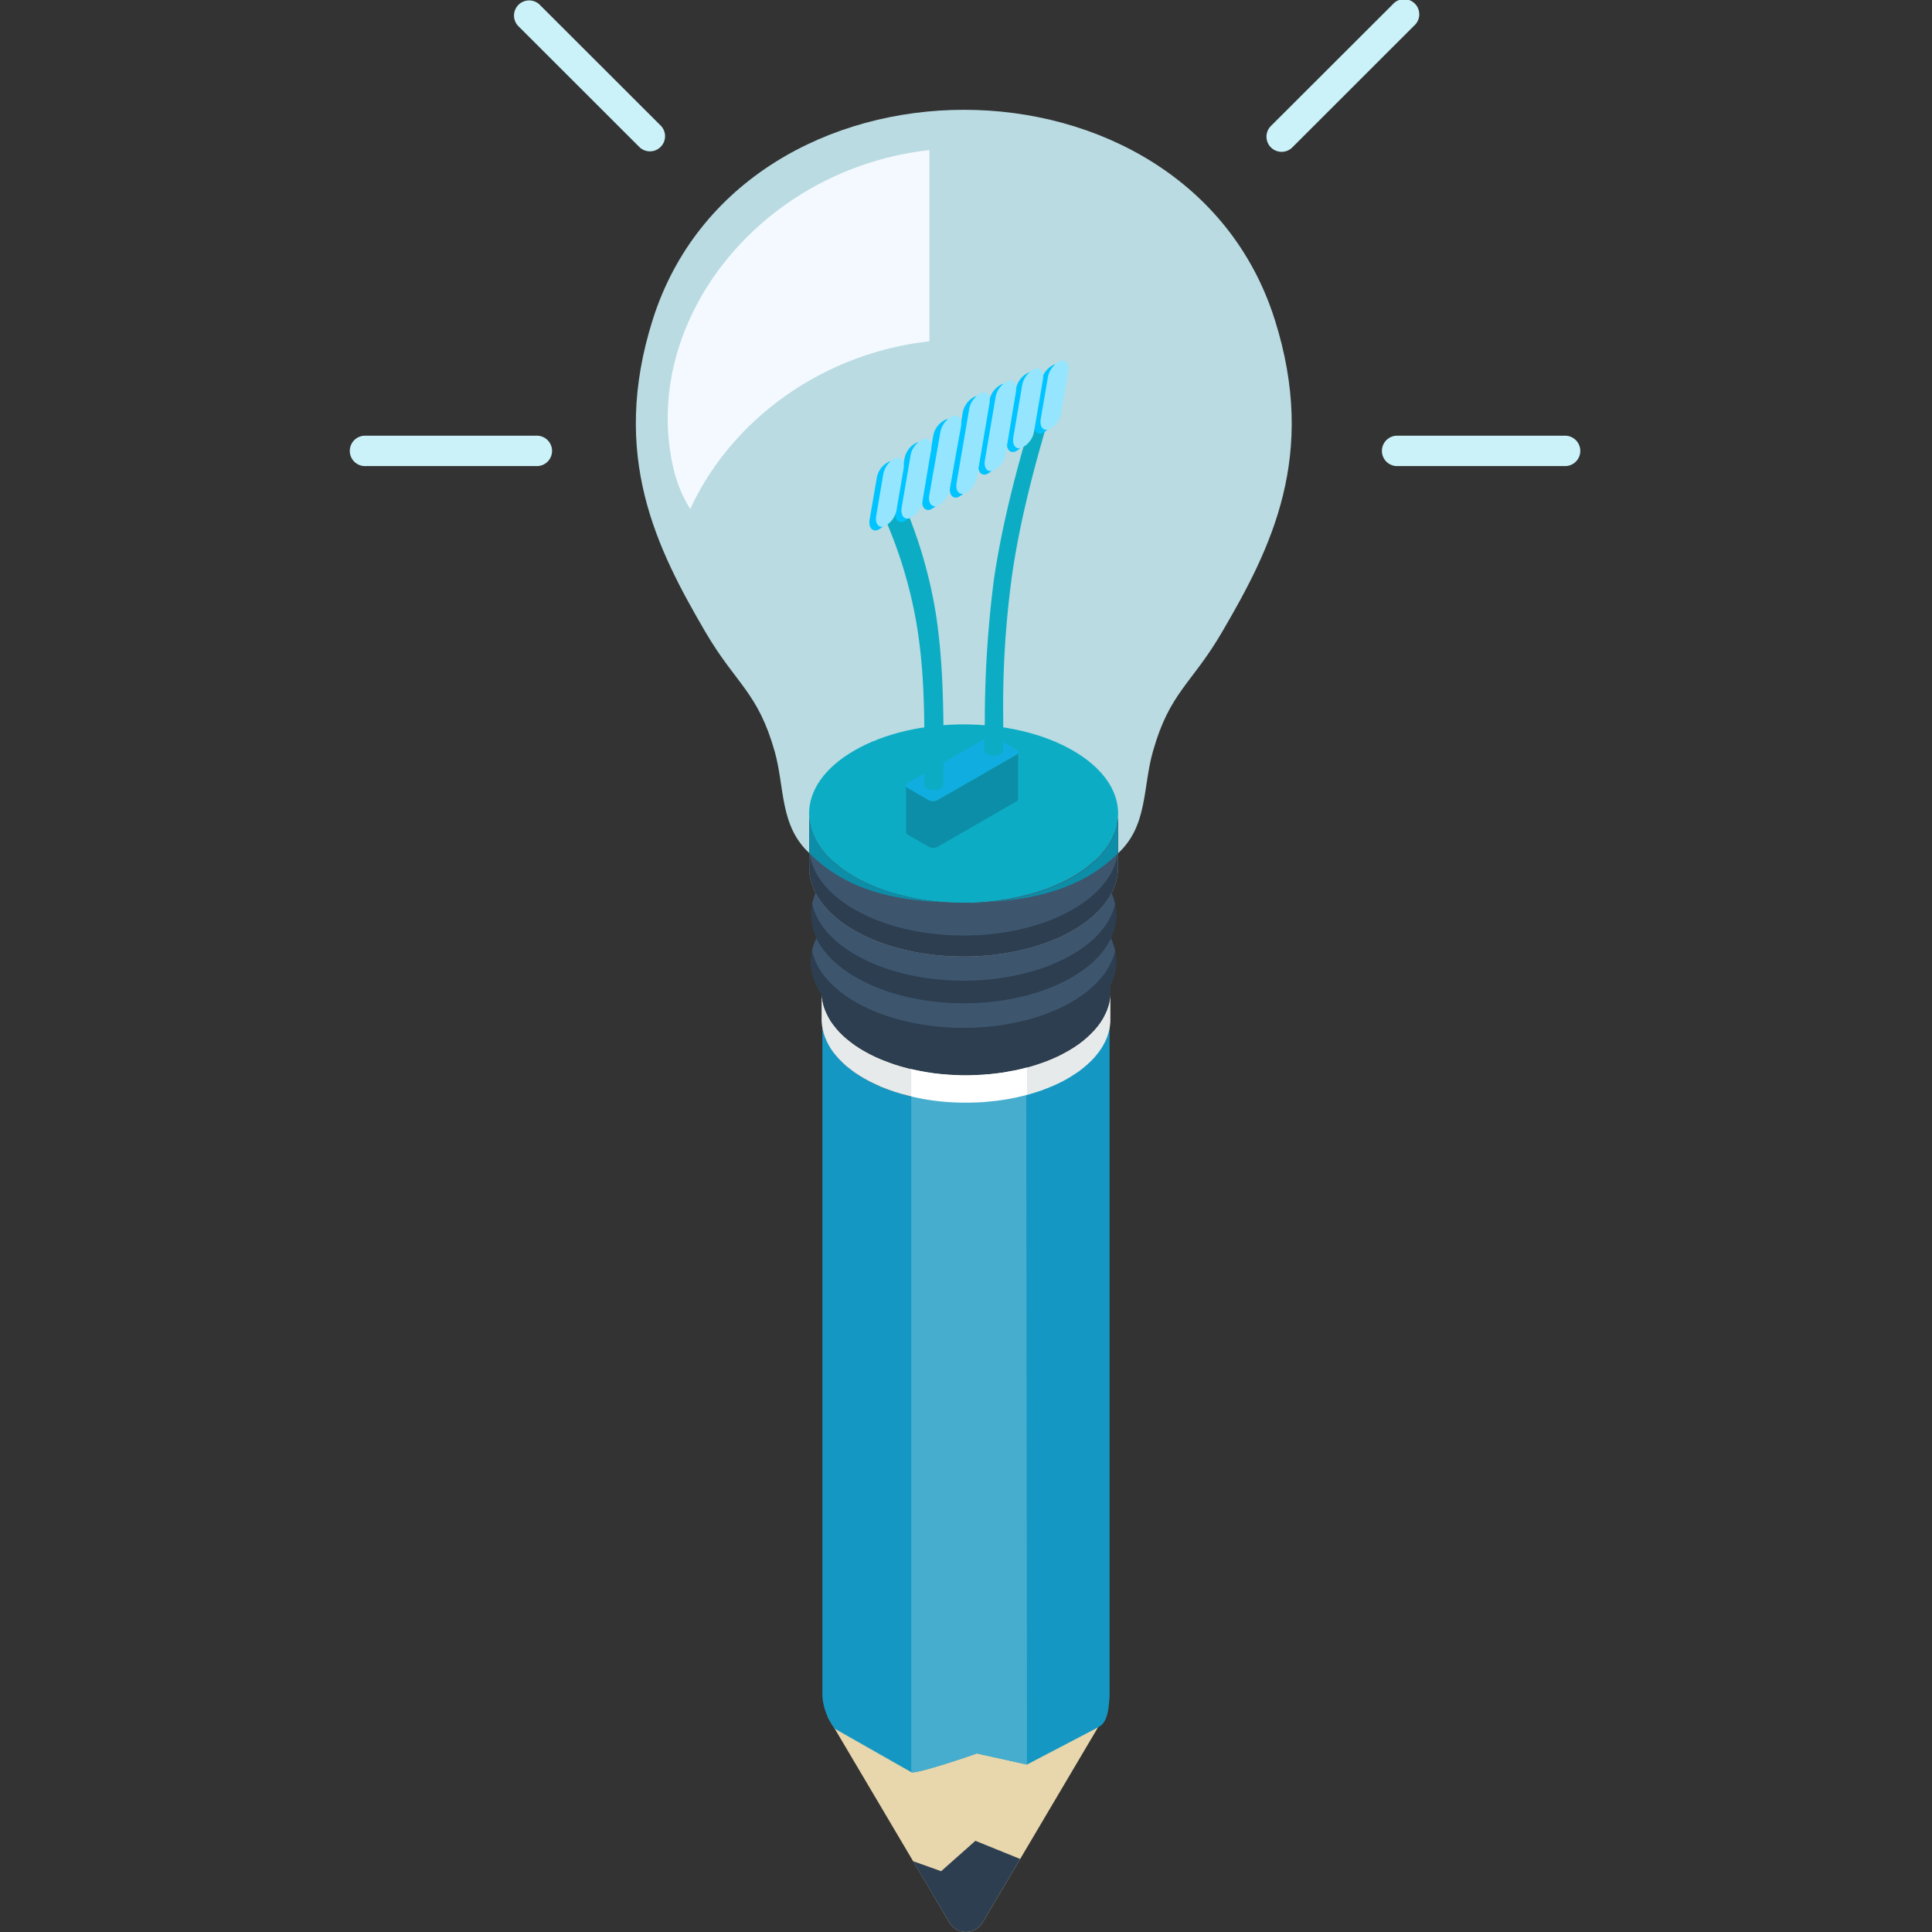 <svg id="Layer_1" data-name="Layer 1" xmlns="http://www.w3.org/2000/svg" viewBox="0 0 300 300"><rect x="0" y="0" width="300" height="300" fill="#333333" stroke="none"/><defs><style>.cls-1{fill:#e8d6ac;}.cls-1,.cls-10,.cls-11,.cls-12,.cls-13,.cls-14,.cls-15,.cls-16,.cls-2,.cls-3,.cls-4,.cls-5,.cls-6,.cls-7,.cls-8,.cls-9{fill-rule:evenodd;}.cls-2{fill:#1498c3;}.cls-3{fill:#2c3e50;}.cls-4{fill:#e6eaeb;}.cls-5{fill:#47adce;}.cls-6{fill:#fff;}.cls-7{fill:#3d566e;}.cls-8,.cls-9{fill:#cbf2f8;}.cls-9{opacity:0.88;}.cls-10{fill:#9c9c9c;}.cls-11{fill:#0cadc4;}.cls-12{fill:#0d8ea8;}.cls-13{fill:#10ade0;}.cls-14{fill:#00c4ff;}.cls-15{fill:#f3f9ff;}.cls-16{fill:#96e5ff;}</style></defs><title>Icons Writing</title><path class="cls-1" d="M171.44,266.63l-18.87,31.91a3,3,0,0,1-5.14,0l-18.88-31.91L154.82,258Z"/><path class="cls-2" d="M172.29,158.7V263.49c-.15,1.75-.23,3.92-1.72,4.7L159.47,274l-7.79-1.73c-.54.23-9.51,3.28-10.18,2.91l-11.87-6.74a9.55,9.55,0,0,1-1.93-5.05V158.63l0,.62.1.61.15.62.21.6.24.6.31.6.35.57.4.58.44.57.49.55.54.54.59.52.64.5.68.5.71.47.78.46.8.44.85.41.9.4.94.37,1,.34,1,.31,1,.29,1,.25,1.05.22,1.06.19,1.06.16,1.07.12,1.08.09,1.08.06,1.08,0h1.08l1.07,0,1.08-.05,1.05-.1,1-.11,1-.14,1-.18,1-.2,1-.23,1-.25.95-.29.94-.31.91-.35.87-.35.86-.39.81-.43.8-.44.75-.46.73-.5.67-.52.65-.54.59-.56.55-.59.5-.59.43-.59.37-.62.34-.61.26-.61.22-.62.15-.62.12-.62Z"/><path class="cls-3" d="M158.41,288.66l-5.84,9.88a3,3,0,0,1-5.14,0L141.77,289l4.37,1.56,5.32-4.72Z"/><polygon class="cls-4" points="172.42 154.38 172.42 158.63 172.36 159.26 172.26 159.88 172.09 160.5 171.88 161.13 171.6 161.75 171.28 162.36 170.9 162.97 170.46 163.57 169.97 164.17 169.41 164.76 168.81 165.32 168.17 165.86 167.49 166.39 166.76 166.87 166 167.35 165.21 167.8 164.39 168.21 163.52 168.61 162.64 168.97 161.73 169.32 160.79 169.63 159.84 169.92 158.84 170.17 157.86 170.4 156.83 170.61 155.8 170.78 154.75 170.93 153.69 171.04 152.64 171.14 151.56 171.19 150.48 171.22 149.4 171.22 148.32 171.19 147.23 171.13 146.15 171.04 145.06 170.91 144 170.76 142.94 170.56 141.87 170.34 140.84 170.09 139.8 169.81 138.78 169.49 137.81 169.15 136.86 168.78 135.96 168.37 135.1 167.96 134.29 167.52 133.52 167.06 132.79 166.59 132.12 166.09 131.48 165.59 130.88 165.05 130.34 164.51 129.85 163.96 129.4 163.4 128.99 162.82 128.65 162.23 128.35 161.63 128.09 161.02 127.89 160.42 127.74 159.8 127.63 159.18 127.58 158.56 127.58 154.31 127.63 154.93 127.74 155.54 127.89 156.16 128.09 156.77 128.35 157.37 128.65 157.97 128.99 158.56 129.4 159.13 129.85 159.7 130.34 160.25 130.88 160.79 131.48 161.32 132.12 161.83 132.79 162.33 133.52 162.81 134.29 163.26 135.1 163.7 135.96 164.12 136.86 164.51 137.81 164.88 138.78 165.23 139.8 165.55 140.84 165.84 141.87 166.09 142.94 166.31 144 166.5 145.06 166.66 146.15 166.78 147.23 166.87 148.32 166.93 149.4 166.97 150.48 166.97 151.56 166.93 152.64 166.87 153.69 166.79 154.75 166.67 155.8 166.53 156.83 166.34 157.86 166.15 158.84 165.92 159.84 165.65 160.79 165.37 161.73 165.05 162.64 164.72 163.52 164.35 164.39 163.96 165.21 163.53 166 163.1 166.76 162.62 167.49 162.13 168.17 161.61 168.81 161.07 169.41 160.49 169.97 159.9 170.46 159.32 170.9 158.72 171.28 158.11 171.6 157.48 171.88 156.88 172.09 156.25 172.26 155.62 172.36 155 172.42 154.38"/><polygon class="cls-3" points="172.42 143.98 172.42 154.35 172.36 154.99 172.26 155.61 172.09 156.23 171.88 156.85 171.6 157.47 171.28 158.09 170.9 158.7 170.46 159.31 169.97 159.9 169.41 160.48 168.81 161.04 168.17 161.6 167.49 162.12 166.76 162.61 166 163.07 165.21 163.52 164.39 163.94 163.52 164.34 162.64 164.7 161.73 165.04 160.79 165.35 159.84 165.64 158.84 165.91 157.86 166.14 156.83 166.33 155.8 166.51 154.75 166.66 153.69 166.77 152.64 166.86 151.56 166.92 150.48 166.96 149.4 166.96 148.32 166.92 147.23 166.85 146.15 166.76 145.06 166.65 144 166.48 142.94 166.3 141.87 166.08 140.84 165.82 139.8 165.54 138.78 165.22 137.81 164.87 136.86 164.5 135.96 164.1 135.1 163.68 134.29 163.24 133.52 162.78 132.79 162.31 132.12 161.82 131.48 161.31 130.88 160.78 130.34 160.24 129.85 159.68 129.4 159.12 128.99 158.55 128.65 157.96 128.35 157.36 128.09 156.76 127.89 156.15 127.74 155.53 127.63 154.9 127.58 154.28 127.58 143.91 127.63 144.53 127.74 145.16 127.89 145.77 128.09 146.38 128.35 146.99 128.65 147.57 128.99 148.16 129.4 148.74 129.85 149.31 130.34 149.87 130.88 150.41 131.48 150.93 132.12 151.45 132.79 151.94 133.52 152.42 134.29 152.88 135.1 153.31 135.96 153.73 136.86 154.12 137.81 154.5 138.78 154.85 139.8 155.16 140.84 155.44 141.87 155.7 142.94 155.92 144 156.12 145.06 156.26 146.15 156.39 147.23 156.48 148.32 156.54 149.4 156.57 150.48 156.57 151.56 156.55 152.64 156.49 153.69 156.4 154.75 156.29 155.8 156.13 156.83 155.97 157.86 155.76 158.84 155.53 159.84 155.27 160.79 154.99 161.73 154.67 162.64 154.33 163.52 153.96 164.39 153.57 165.21 153.15 166 152.71 166.76 152.23 167.49 151.74 168.17 151.22 168.81 150.68 169.41 150.11 169.97 149.52 170.46 148.93 170.9 148.33 171.28 147.71 171.6 147.1 171.88 146.48 172.09 145.86 172.26 145.24 172.36 144.6 172.42 143.98"/><path class="cls-3" d="M139.57,150.66c-10-3.31-13.4-10.69-7.64-16.45s18.52-7.73,28.51-4.41,13.38,10.7,7.62,16.46S149.55,154,139.57,150.66Z"/><path class="cls-5" d="M159.47,274l-7.79-1.73c-.54.23-9.51,3.28-10.18,2.91v-105l.42.1,1.05.22,1.06.19,1.06.16,1.07.12,1.08.09,1.08.06,1.08,0h1.08l1.07,0,1.08-.05,1.05-.1,1-.11,1-.14,1-.18,1-.2,1-.23.67-.17Z"/><polygon class="cls-6" points="159.47 165.76 159.47 170.01 158.84 170.17 157.86 170.4 156.83 170.61 155.8 170.78 154.75 170.93 153.69 171.04 152.64 171.14 151.56 171.19 150.48 171.22 149.4 171.22 148.32 171.19 147.23 171.13 146.15 171.04 145.06 170.91 144 170.76 142.94 170.57 141.87 170.34 141.5 170.26 141.5 166 141.87 166.09 142.94 166.31 144 166.5 145.06 166.66 146.15 166.78 147.23 166.87 148.32 166.93 149.4 166.97 150.48 166.97 151.56 166.93 152.64 166.87 153.69 166.79 154.75 166.67 155.8 166.53 156.83 166.34 157.86 166.15 158.84 165.92 159.47 165.76"/><path class="cls-3" d="M166.4,159c6.36-3.68,8.35-8.93,6-13.58l-4.56-8.86-.27-.5-.33-.5-.37-.48-.42-.49-.45-.47-.49-.46-.56-.45-.58-.44-.63-.42L163,132l-.71-.39-.73-.36-.75-.33-.79-.32-.8-.29-.81-.26-.83-.24-.86-.21-.86-.19-.87-.16-.89-.15-.89-.11-.9-.08-.9-.07-.92,0h-1.82l-.9,0-.91.07-.9.08-.89.11-.88.15-.88.16-.87.19-.84.21-.83.24-.82.26-.8.29-.78.32-.76.33-.73.36-.7.39-.68.41-.63.42-.59.44-.54.45-.49.46-.47.47-.4.49-.37.48-.33.5-.28.5-4.55,8.86c-2.39,4.65-.39,9.9,6,13.58C142.13,164.39,157.13,164.39,166.4,159Z"/><path class="cls-7" d="M173.15,147.62a10,10,0,0,0-.78-2.16l-4.56-8.86-.27-.5-.33-.5-.37-.48-.42-.49-.45-.47-.49-.46-.56-.45-.58-.44-.63-.42L163,132l-.71-.39-.73-.36-.75-.33-.79-.32-.8-.29-.81-.26-.83-.24-.86-.21-.86-.19-.87-.16-.89-.15-.89-.11-.9-.08-.9-.07-.92,0h-1.82l-.9,0-.91.07L146,129l-.9.11-.88.15-.88.16-.87.19-.84.21-.83.24-.82.26-.8.29-.78.32-.76.33-.73.36-.7.39-.68.41-.63.42-.59.44-.54.45-.49.46-.47.47-.4.49-.37.48-.33.5-.28.5-4.55,8.86a9.09,9.09,0,0,0-.79,2.16c.65,2.91,2.9,5.71,6.76,7.94,9.27,5.35,24.27,5.35,33.54,0C170.26,153.33,172.51,150.53,173.15,147.62Z"/><path class="cls-8" d="M83.21,67.66a2.36,2.36,0,1,1,0,4.71H56.83a2.36,2.36,0,1,1,0-4.71Z"/><path class="cls-8" d="M102.65,19.56a2.35,2.35,0,0,1-3.31,3.33L80.43,4A2.35,2.35,0,0,1,83.75.68Z"/><path class="cls-8" d="M216.79,72.37a2.36,2.36,0,0,1,0-4.71h26.39a2.36,2.36,0,0,1,0,4.71Z"/><path class="cls-8" d="M200.67,22.89a2.35,2.35,0,0,1-3.32-3.33L216.26.68A2.35,2.35,0,1,1,219.57,4Z"/><path class="cls-9" d="M197.94,49.62c6.7,21.13-.59,35.55-8.16,48.49-4.76,8.17-8.15,9.33-10.76,18.6-1.59,5.58-.77,11.53-5.43,15.81-7.35,6.74-15.12,7.43-23,7.67h-1.87c-7.91-.24-15.68-.93-23-7.67-4.67-4.28-3.85-10.23-5.42-15.81-2.62-9.27-6-10.43-10.78-18.6-7.55-12.94-14.84-27.36-8.16-48.49,6.89-21.71,27.61-32.57,48.32-32.57S191.07,27.91,197.94,49.62Z"/><path class="cls-10" d="M163.25,150.4c7.53-4.34,7.53-11.39,0-15.73s-19.72-4.35-27.25,0-7.52,11.39,0,15.73S155.73,154.74,163.25,150.4Z"/><path class="cls-3" d="M166.4,151.78c6.36-3.68,8.35-8.93,6-13.58l-4.56-8.86-.27-.49-.33-.51-.37-.48-.42-.49-.45-.47-.49-.46-.56-.45-.58-.44-.63-.42-.67-.4-.71-.4-.73-.36-.75-.33-.79-.32-.8-.29-.81-.26-.83-.24-.86-.21-.86-.19L155,122l-.89-.15-.89-.11-.9-.08-.9-.07-.92,0h-1.82l-.9,0-.91.07-.9.08-.89.11-.88.15-.88.16-.87.19-.84.21-.83.24L140,123l-.8.29-.78.32-.76.33-.73.36-.7.4-.68.4-.63.42-.59.44-.54.45-.49.46-.47.47-.4.49-.37.48-.33.51-.28.49-4.55,8.86c-2.39,4.65-.39,9.9,6,13.58C142.13,157.13,157.13,157.13,166.4,151.78Z"/><path class="cls-7" d="M173.15,140.36a10,10,0,0,0-.78-2.16l-4.56-8.86-.27-.49-.33-.51-.37-.48-.42-.49-.45-.47-.49-.46-.56-.45-.58-.44-.63-.42-.67-.4-.71-.4-.73-.36-.75-.33-.79-.32-.8-.29-.81-.26-.83-.24-.86-.21-.86-.19L155,122l-.89-.15-.89-.11-.9-.08-.9-.07-.92,0h-1.82l-.9,0-.91.07-.89.08-.9.11-.88.15-.88.16-.87.19-.84.21-.83.24L140,123l-.8.29-.78.32-.76.33-.73.36-.7.4-.68.4-.63.42-.59.44-.54.45-.49.46-.47.47-.4.49-.37.48-.33.51-.28.49-4.55,8.86a9.09,9.09,0,0,0-.79,2.16c.65,2.91,2.9,5.71,6.76,7.94,9.27,5.35,24.27,5.35,33.54,0C170.26,146.07,172.51,143.27,173.15,140.36Z"/><path class="cls-10" d="M163.25,142c7.53-4.35,7.53-11.39,0-15.73s-19.72-4.34-27.25,0-7.52,11.38,0,15.73S155.73,146.38,163.25,142Z"/><polygon class="cls-10" points="173.59 127 173.59 135.34 173.51 136.01 173.38 136.67 173.19 137.33 172.94 137.98 172.64 138.62 172.28 139.26 171.87 139.89 171.4 140.51 170.88 141.12 170.31 141.72 169.67 142.3 168.99 142.88 168.24 143.43 167.45 143.96 166.59 144.47 165.7 144.97 164.78 145.43 163.82 145.86 162.83 146.25 161.82 146.61 160.78 146.95 159.73 147.24 158.65 147.51 157.56 147.75 156.46 147.96 155.34 148.13 154.2 148.28 153.07 148.39 151.93 148.47 150.78 148.51 149.63 148.53 148.47 148.51 147.32 148.47 146.18 148.39 145.04 148.28 143.91 148.13 142.79 147.96 141.69 147.75 140.59 147.51 139.53 147.24 138.46 146.95 137.43 146.61 136.43 146.25 135.44 145.86 134.48 145.43 133.56 144.97 132.66 144.47 131.81 143.96 131.01 143.43 130.27 142.88 129.58 142.3 128.95 141.72 128.38 141.12 127.85 140.51 127.39 139.89 126.97 139.26 126.62 138.62 126.32 137.98 126.07 137.33 125.88 136.67 125.74 136.01 125.66 135.34 125.66 127 125.74 127.66 125.88 128.33 126.07 128.98 126.32 129.63 126.62 130.28 126.97 130.92 127.39 131.55 127.85 132.17 128.38 132.78 128.95 133.37 129.58 133.96 130.27 134.52 131.01 135.08 131.81 135.61 132.66 136.13 133.56 136.63 134.48 137.08 135.44 137.5 136.43 137.91 137.43 138.27 138.46 138.61 139.53 138.9 140.59 139.17 141.69 139.41 142.79 139.62 143.91 139.79 145.04 139.94 146.18 140.05 147.32 140.13 148.47 140.17 149.63 140.19 150.78 140.17 151.93 140.13 153.07 140.05 154.2 139.94 155.34 139.79 156.46 139.62 157.56 139.41 158.65 139.17 159.73 138.9 160.78 138.61 161.82 138.27 162.83 137.91 163.82 137.5 164.78 137.08 165.7 136.63 166.59 136.13 167.45 135.61 168.24 135.08 168.99 134.52 169.67 133.96 170.31 133.37 170.88 132.78 171.4 132.17 171.87 131.55 172.28 130.92 172.64 130.28 172.94 129.63 173.19 128.98 173.38 128.33 173.51 127.66 173.59 127"/><path class="cls-11" d="M166.59,116.54c9.38,5.4,9.38,14.18,0,19.59s-24.56,5.41-33.93,0-9.37-14.19,0-19.59S157.22,111.12,166.59,116.54Z"/><polygon class="cls-3" points="173.59 127 173.59 135.34 173.51 136.01 173.38 136.67 173.19 137.33 172.94 137.98 172.64 138.62 172.28 139.26 171.87 139.89 171.4 140.51 170.88 141.12 170.31 141.72 169.67 142.3 168.99 142.88 168.24 143.43 167.45 143.96 166.59 144.47 165.7 144.97 164.78 145.43 163.82 145.86 162.83 146.25 161.82 146.61 160.78 146.95 159.73 147.24 158.65 147.51 157.56 147.75 156.46 147.96 155.34 148.13 154.2 148.28 153.07 148.39 151.93 148.47 150.78 148.51 149.63 148.53 148.47 148.51 147.32 148.47 146.18 148.39 145.04 148.28 143.91 148.13 142.79 147.96 141.69 147.75 140.59 147.51 139.53 147.24 138.46 146.95 137.43 146.61 136.43 146.25 135.44 145.86 134.48 145.43 133.56 144.97 132.66 144.47 131.81 143.96 131.01 143.43 130.27 142.88 129.58 142.3 128.95 141.72 128.38 141.12 127.85 140.51 127.39 139.89 126.97 139.26 126.62 138.62 126.32 137.98 126.07 137.33 125.88 136.67 125.74 136.01 125.66 135.34 125.66 127 125.74 127.66 125.88 128.33 126.07 128.98 126.32 129.63 126.62 130.28 126.97 130.92 127.39 131.55 127.85 132.17 128.38 132.78 128.95 133.37 129.58 133.96 130.27 134.52 131.01 135.08 131.81 135.61 132.66 136.13 133.56 136.63 134.48 137.08 135.44 137.5 136.43 137.91 137.43 138.27 138.46 138.61 139.53 138.9 140.59 139.17 141.69 139.41 142.79 139.62 143.91 139.79 145.04 139.94 146.18 140.05 147.32 140.13 148.47 140.17 149.63 140.19 150.78 140.17 151.93 140.13 153.07 140.05 154.2 139.94 155.34 139.79 156.46 139.62 157.56 139.41 158.65 139.17 159.73 138.9 160.78 138.61 161.82 138.27 162.83 137.91 163.82 137.5 164.78 137.08 165.7 136.63 166.59 136.13 167.45 135.61 168.24 135.08 168.99 134.52 169.67 133.96 170.31 133.37 170.88 132.78 171.4 132.17 171.87 131.55 172.28 130.92 172.64 130.28 172.94 129.63 173.19 128.98 173.38 128.33 173.51 127.66 173.59 127"/><polygon class="cls-7" points="173.59 127 173.59 132.08 173.51 132.74 173.38 133.41 173.19 134.06 172.94 134.71 172.64 135.35 172.28 136 171.87 136.63 171.4 137.25 170.88 137.85 170.31 138.45 169.67 139.03 168.99 139.61 168.24 140.16 167.45 140.69 166.59 141.21 165.7 141.7 164.78 142.16 163.82 142.59 162.83 142.99 161.82 143.35 160.78 143.68 159.73 143.99 158.65 144.25 157.56 144.5 156.46 144.7 155.34 144.87 154.2 145.01 153.07 145.13 151.93 145.21 150.78 145.25 149.63 145.27 148.47 145.25 147.32 145.21 146.18 145.13 145.04 145.01 143.91 144.87 142.79 144.7 141.69 144.5 140.59 144.25 139.53 143.99 138.46 143.68 137.43 143.35 136.43 142.99 135.44 142.59 134.48 142.16 133.56 141.7 132.66 141.21 131.81 140.69 131.01 140.16 130.27 139.61 129.58 139.03 128.95 138.45 128.38 137.85 127.85 137.25 127.39 136.63 126.97 136 126.62 135.35 126.32 134.71 126.07 134.06 125.88 133.41 125.74 132.74 125.66 132.08 125.66 127 125.74 127.66 125.88 128.33 126.07 128.98 126.32 129.63 126.62 130.28 126.97 130.92 127.39 131.55 127.85 132.17 128.38 132.78 128.95 133.37 129.58 133.96 130.27 134.52 131.01 135.08 131.81 135.61 132.66 136.13 133.56 136.63 134.48 137.08 135.44 137.5 136.43 137.91 137.43 138.27 138.46 138.61 139.53 138.9 140.59 139.17 141.69 139.41 142.79 139.62 143.91 139.79 145.04 139.94 146.18 140.05 147.32 140.13 148.47 140.17 149.63 140.19 150.78 140.17 151.93 140.13 153.07 140.05 154.2 139.94 155.34 139.79 156.46 139.62 157.56 139.41 158.65 139.17 159.73 138.9 160.78 138.61 161.82 138.27 162.83 137.91 163.82 137.5 164.78 137.08 165.7 136.63 166.59 136.13 167.45 135.61 168.24 135.08 168.99 134.52 169.67 133.96 170.31 133.37 170.88 132.78 171.4 132.17 171.87 131.55 172.28 130.92 172.64 130.28 172.94 129.63 173.19 128.98 173.38 128.33 173.51 127.66 173.59 127"/><path class="cls-12" d="M173.59,127v5.52c-5.09,5-12.23,7.56-23.56,7.67h-.34l1.09,0,1.15,0,1.14-.08,1.13-.11,1.14-.15,1.12-.17,1.1-.21,1.09-.24,1.08-.27,1.05-.29,1-.34,1-.36,1-.41,1-.42.92-.45.89-.5.86-.52.79-.53.75-.56.68-.56.64-.59.57-.6.52-.6.47-.62.41-.63.36-.64.3-.65.24-.65.2-.65.13-.67.08-.66Zm-47.93,5.46V127l.08.66.14.67.19.65.25.65.3.65.35.64.42.63.46.62.53.6.57.6.63.59.69.56.74.56.8.53.85.52.9.5.92.45,1,.42,1,.41,1,.36,1,.34,1.06.29,1.07.27,1.1.24,1.1.21,1.12.17,1.13.15,1.14.11,1.15.08,1.14,0,1.11,0C138,140.23,130.81,137.63,125.66,132.46Z"/><polygon class="cls-12" points="158.1 116.79 158.1 124.04 158.1 124.1 158.09 124.15 158.07 124.2 158.03 124.25 157.99 124.3 157.94 124.36 157.89 124.4 157.82 124.45 145.6 131.49 145.53 131.53 145.45 131.56 145.37 131.59 145.28 131.62 145.19 131.64 145.1 131.65 145 131.66 144.91 131.66 144.81 131.66 144.72 131.65 144.62 131.64 144.53 131.62 144.45 131.59 144.37 131.56 144.29 131.53 144.21 131.49 144.13 131.45 143.25 130.93 140.99 129.63 140.92 129.59 140.85 129.54 140.81 129.49 140.76 129.44 140.74 129.39 140.72 129.33 140.7 129.29 140.7 129.23 140.7 121.98 140.7 122.03 140.72 122.09 140.74 122.14 140.76 122.19 140.81 122.24 140.85 122.29 140.92 122.34 140.99 122.39 143.25 123.69 144.13 124.2 144.21 124.24 144.29 124.29 144.37 124.32 144.45 124.34 144.53 124.37 144.62 124.39 144.72 124.4 144.81 124.41 144.91 124.41 145 124.41 145.1 124.4 145.19 124.39 145.28 124.37 145.37 124.34 145.45 124.32 145.53 124.29 145.6 124.24 157.82 117.19 157.89 117.15 157.94 117.1 157.99 117.06 158.03 117 158.07 116.96 158.09 116.9 158.1 116.84 158.1 116.79"/><path class="cls-13" d="M154.59,114.52l3.23,1.88c.38.21.38.57,0,.79l-12.21,7a1.51,1.51,0,0,1-1.4,0l-.08,0-.88-.51L141,122.38c-.39-.22-.39-.58,0-.81l12.21-7A1.55,1.55,0,0,1,154.59,114.52Z"/><path class="cls-12" d="M138.19,78c-.86.51-1.57.09-1.57-.91s.2-2.4,1.06-2.91l24.87-14.43c.86-.5.92.44.92,1.44a3.72,3.72,0,0,1-1.31,3Z"/><path class="cls-11" d="M155.79,116.43a.74.74,0,0,1-.43.65,2.29,2.29,0,0,1-2.1,0c-.27-.16-.44-.36-.43-.56,0-1.5.06-3,.09-4.52a172.6,172.6,0,0,1,1.42-22.06c1.24-8.33,3.39-17,6.89-28.36a2.75,2.75,0,0,1,1.91-2c.75-.06,1.1.74.78,1.77-3.42,11.13-5.51,19.53-6.71,27.55a148.94,148.94,0,0,0-1.43,22.77c0,1.58,0,3.17,0,4.76ZM136,77.51a2.76,2.76,0,0,1,.76-2.66c.75-.78,1.61-.89,1.93-.22a72.85,72.85,0,0,1,6.61,20.56c1,6.41,1.26,13.41,1.2,22.44,0,1.4,0,2.8,0,4.19a.78.78,0,0,1-.44.66,2.42,2.42,0,0,1-2.1,0,.75.75,0,0,1-.43-.61c0-8.28.2-16.21-1.12-24.47A70,70,0,0,0,136,77.51Z"/><path class="cls-14" d="M142.23,78.41A3.48,3.48,0,0,1,140.28,81c-.88.27-1.42-.47-1.22-1.65l1.37-8a3.44,3.44,0,0,1,1.94-2.63c.87-.27,1.42.49,1.22,1.67Z"/><path class="cls-14" d="M146.46,76.5a3.49,3.49,0,0,1-2,2.63c-.87.27-1.43-.49-1.22-1.66l1.65-9.68a3.45,3.45,0,0,1,1.95-2.63c.86-.27,1.42.47,1.21,1.65Z"/><path class="cls-14" d="M150.7,74.58a3.48,3.48,0,0,1-1.95,2.63c-.87.27-1.42-.47-1.22-1.66l1.94-11.35a3.44,3.44,0,0,1,1.94-2.63c.88-.27,1.42.47,1.22,1.65Z"/><path class="cls-14" d="M155.14,71a3.49,3.49,0,0,1-1.95,2.64c-.88.27-1.43-.47-1.23-1.65l1.65-9.69a3.51,3.51,0,0,1,1.94-2.63c.89-.27,1.43.47,1.23,1.66Z"/><path class="cls-14" d="M159.57,67.5a3.52,3.52,0,0,1-1.95,2.63c-.88.27-1.42-.47-1.23-1.65l1.36-8a3.46,3.46,0,0,1,2-2.64c.87-.27,1.42.48,1.22,1.66Z"/><path class="cls-14" d="M163.78,64.64a3.53,3.53,0,0,1-1.95,2.63c-.88.27-1.43-.48-1.23-1.66l1.08-6.34a3.49,3.49,0,0,1,1.95-2.63c.88-.27,1.42.47,1.23,1.65Z"/><path class="cls-14" d="M138.22,79.68a3.49,3.49,0,0,1-1.95,2.63c-.88.27-1.43-.48-1.23-1.66l1.09-6.34a3.46,3.46,0,0,1,1.94-2.63c.88-.27,1.42.47,1.23,1.65Z"/><path class="cls-15" d="M144.32,53c-17.17,1.94-31,12.64-37.14,26.06a21.14,21.14,0,0,1-2.68-6.64c-5-22.47,13.43-46.15,39.82-49.12Z"/><path class="cls-16" d="M143.24,77.83a3.47,3.47,0,0,1-2,2.64c-.88.27-1.42-.48-1.23-1.67l1.37-8a3.46,3.46,0,0,1,2-2.63c.86-.27,1.41.47,1.21,1.65Z"/><path class="cls-16" d="M147.47,75.92a3.49,3.49,0,0,1-1.94,2.64c-.88.27-1.43-.48-1.23-1.66L146,67.22a3.49,3.49,0,0,1,2-2.64c.87-.25,1.42.49,1.22,1.67Z"/><path class="cls-16" d="M151.72,74a3.48,3.48,0,0,1-1.95,2.63c-.88.27-1.43-.47-1.23-1.65l1.94-11.36A3.48,3.48,0,0,1,152.42,61c.89-.27,1.43.49,1.22,1.67Z"/><path class="cls-16" d="M156.15,70.47a3.46,3.46,0,0,1-2,2.63c-.86.27-1.42-.48-1.21-1.66l1.64-9.67a3.48,3.48,0,0,1,1.95-2.63c.88-.27,1.43.47,1.23,1.65Z"/><path class="cls-16" d="M160.58,66.94a3.44,3.44,0,0,1-2,2.62c-.88.27-1.42-.47-1.23-1.66l1.36-8a3.52,3.52,0,0,1,2-2.63c.88-.27,1.43.48,1.23,1.67Z"/><path class="cls-16" d="M164.79,64.06a3.49,3.49,0,0,1-1.95,2.64c-.88.27-1.43-.47-1.23-1.67l1.09-6.34a3.48,3.48,0,0,1,1.94-2.63c.88-.26,1.42.49,1.23,1.67Z"/><path class="cls-16" d="M139.23,79.11a3.49,3.49,0,0,1-1.95,2.63c-.87.27-1.43-.47-1.22-1.65l1.08-6.35a3.47,3.47,0,0,1,1.94-2.63c.88-.27,1.43.48,1.23,1.66Z"/></svg>